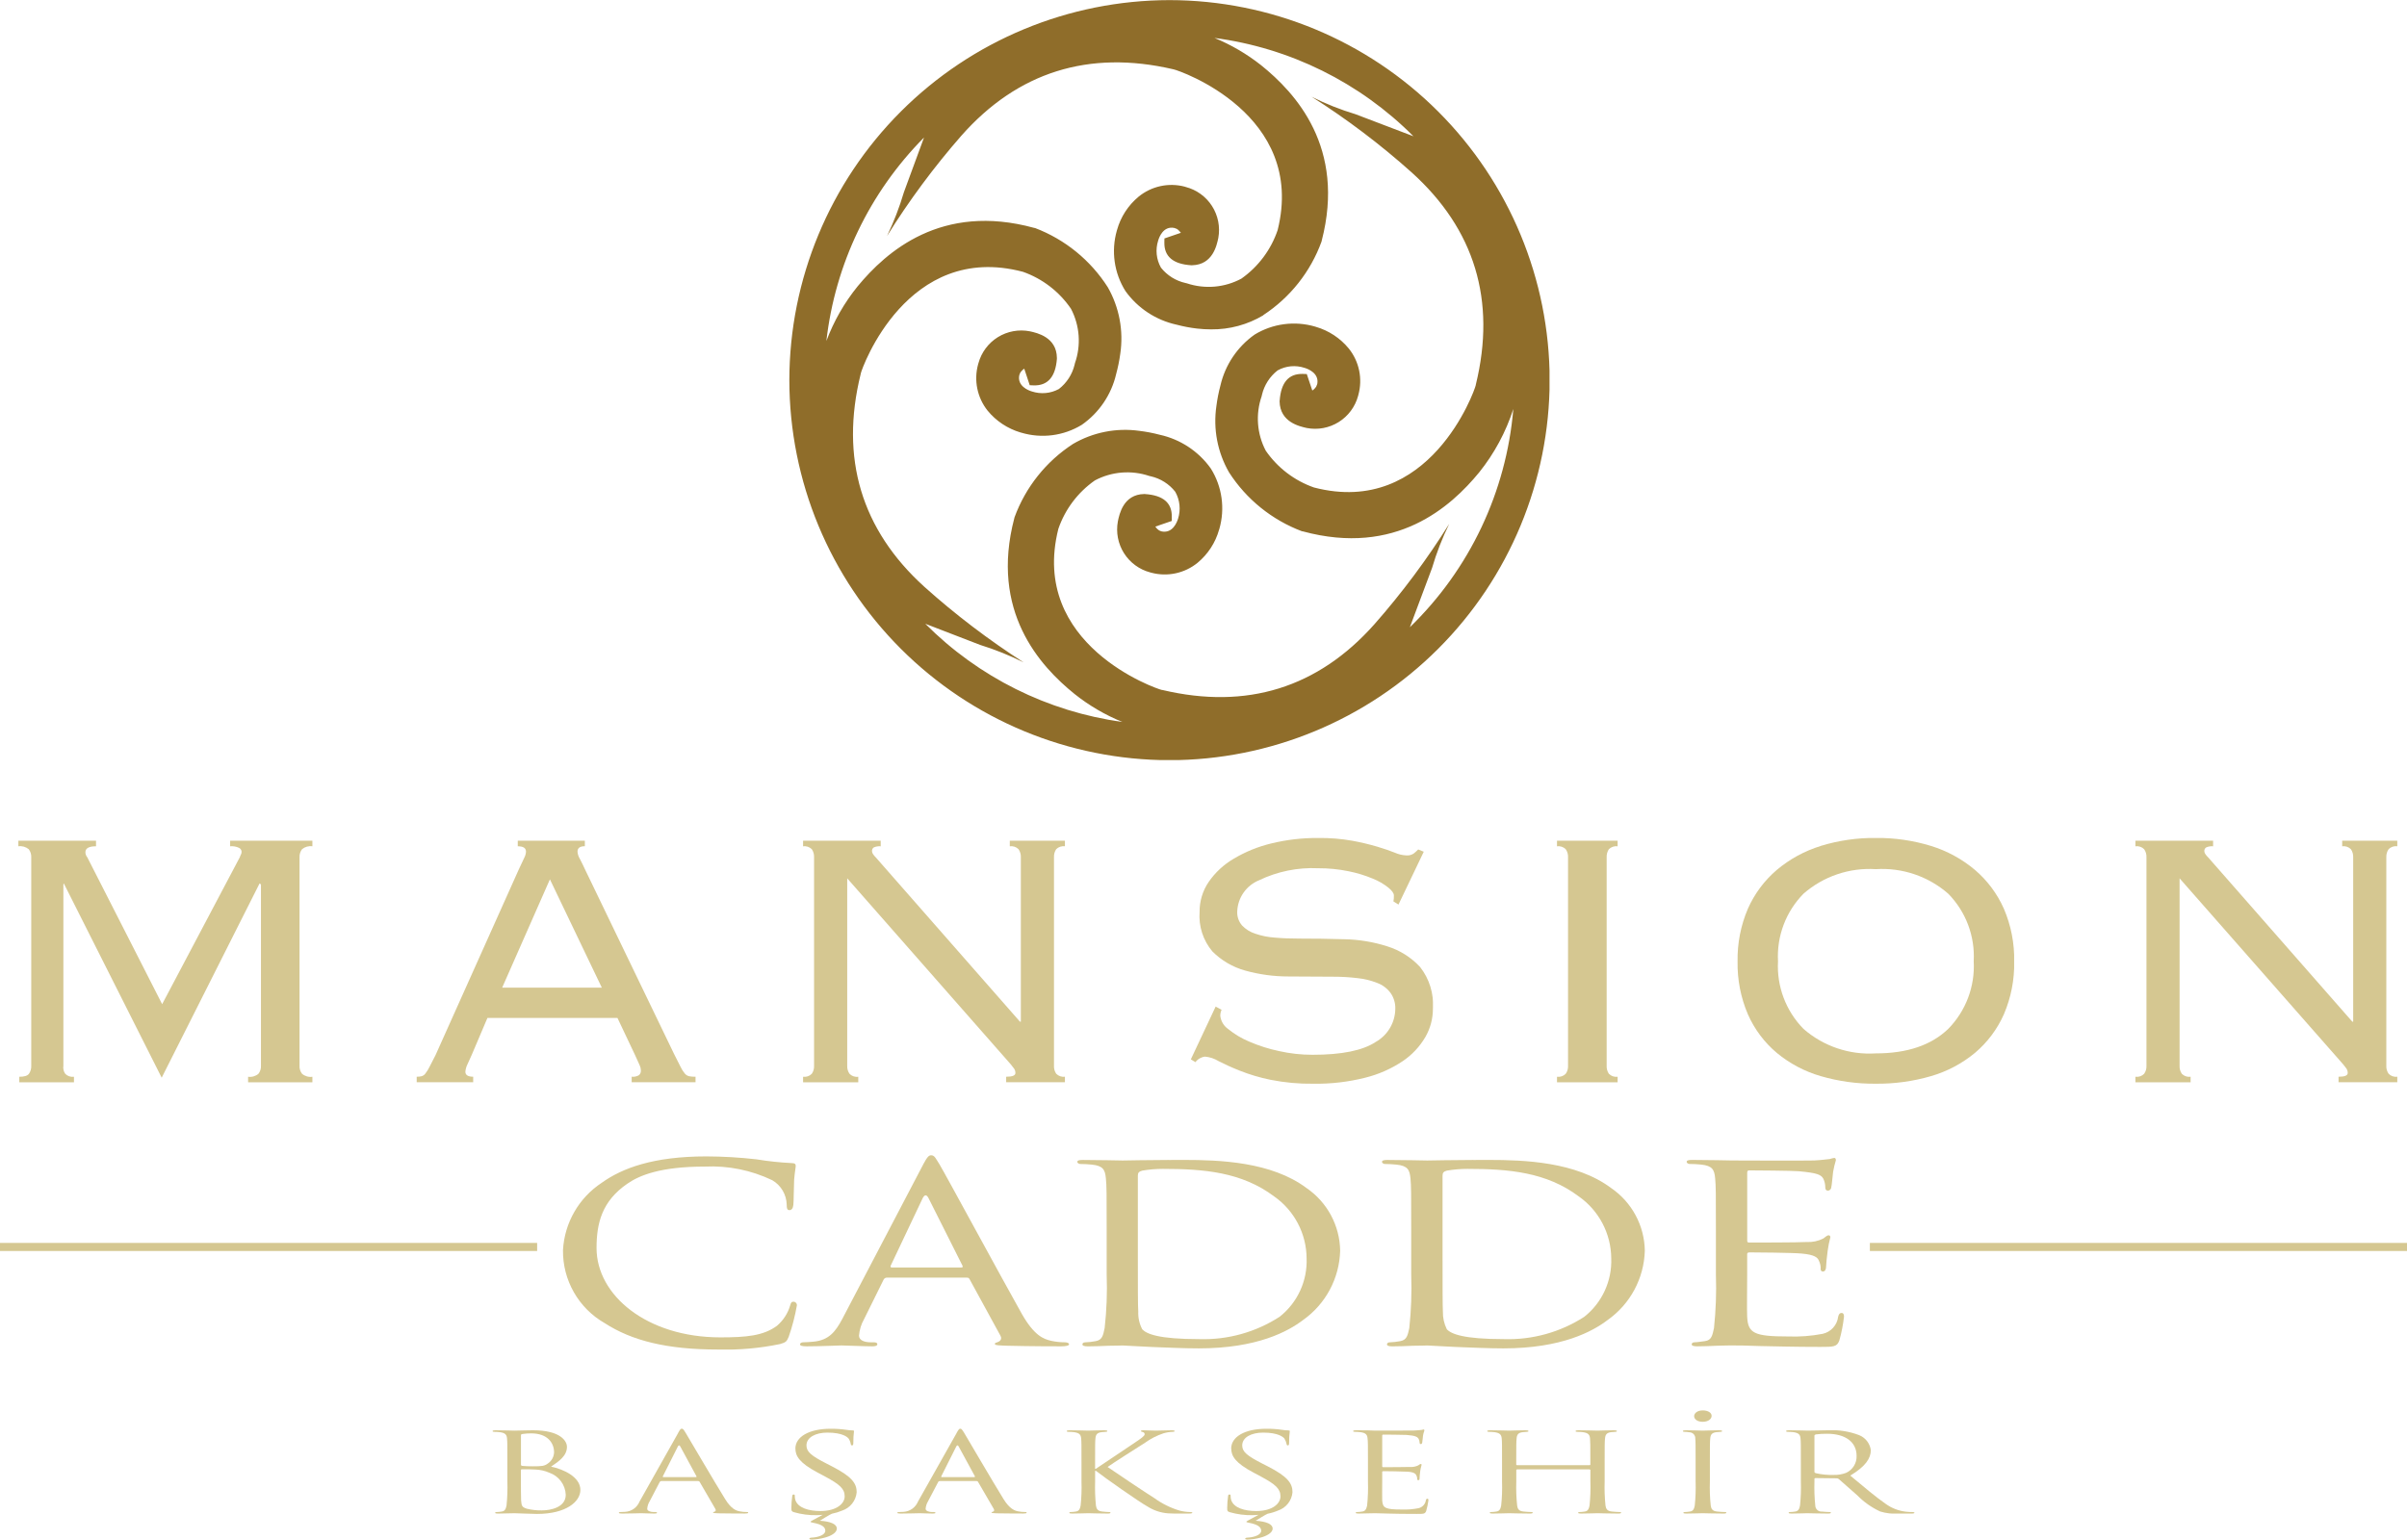<svg xmlns="http://www.w3.org/2000/svg" xmlns:xlink="http://www.w3.org/1999/xlink" width="226.77" height="145.095" viewBox="0 0 226.77 145.095">
  <defs>
    <clipPath id="clip-path">
      <path id="Path_131" data-name="Path 131" d="M785.027-203.705a8.131,8.131,0,0,0-3.645,6.338,7.806,7.806,0,0,0,3.937,6.89c2.538,1.639,5.814,2.484,10.671,2.484a25.366,25.366,0,0,0,5.849-.518c.553-.163.625-.245.809-.685a18.856,18.856,0,0,0,.775-2.982.336.336,0,0,0-.3-.324c-.218,0-.256.082-.329.324a3.99,3.99,0,0,1-1.251,1.945c-1.287.954-2.909,1.093-5.337,1.093-6.918,0-11.663-3.964-11.663-8.417,0-2.354.515-4.427,2.906-6.067,1.137-.789,3.128-1.61,7.287-1.61a13.251,13.251,0,0,1,6.364,1.285,2.745,2.745,0,0,1,1.36,2.317c0,.332.036.5.259.5.186,0,.331-.14.367-.5.037-.322.037-1.606.073-2.376.075-.845.149-1.117.149-1.308,0-.142-.074-.249-.4-.249a29.352,29.352,0,0,1-3.312-.355,42.792,42.792,0,0,0-4.712-.275c-4.968,0-7.908,1.094-9.858,2.49" fill="none"/>
    </clipPath>
    <linearGradient id="linear-gradient" x1="-33.899" y1="57.686" x2="-33.853" y2="57.686" gradientUnits="objectBoundingBox">
      <stop offset="0" stop-color="#8f6d2a"/>
      <stop offset="0.151" stop-color="#8f6d2a"/>
      <stop offset="0.491" stop-color="#c1ae74"/>
      <stop offset="0.613" stop-color="#d5c791"/>
      <stop offset="0.72" stop-color="#ddd7b9"/>
      <stop offset="0.839" stop-color="#d5c791"/>
      <stop offset="1" stop-color="#d5c791"/>
    </linearGradient>
    <clipPath id="clip-path-2">
      <path id="Path_132" data-name="Path 132" d="M812.254-195.892l3.016-6.367c.184-.353.371-.353.551,0l3.2,6.367c.034.113.034.165-.11.165h-6.546c-.112,0-.15-.052-.112-.165M815.3-205.4l-7.612,14.537c-.627,1.174-1.252,2-2.724,2.13-.253.026-.734.057-.954.057-.149,0-.3.081-.3.191,0,.133.221.19.624.19,1.325,0,2.949-.083,3.276-.083.371,0,2.137.083,2.909.083.293,0,.478-.057.478-.19,0-.11-.076-.191-.333-.191h-.293c-.551,0-1.1-.164-1.1-.628a3.732,3.732,0,0,1,.479-1.559l1.838-3.716a.341.341,0,0,1,.331-.189h7.472c.181,0,.216.022.288.131l2.913,5.333c.216.378-.111.571-.3.628-.15.052-.222.052-.222.163,0,.135.518.135,1.143.161,2.239.057,4.632.057,5.114.057.369,0,.734-.057.734-.19s-.217-.191-.407-.191a5.95,5.95,0,0,1-1.285-.141c-.7-.162-1.581-.464-2.76-2.538-1.985-3.525-7.172-13.119-7.762-14.1-.334-.513-.445-.845-.773-.845-.225,0-.369.137-.778.9" fill="none"/>
    </clipPath>
    <linearGradient id="linear-gradient-2" x1="-30.37" y1="58.305" x2="-30.331" y2="58.305" xlink:href="#linear-gradient"/>
    <clipPath id="clip-path-3">
      <path id="Path_133" data-name="Path 133" d="M835.951-189.908a3.3,3.3,0,0,1-.371-1.663c-.039-.44-.039-2.6-.039-5.06v-7.757c0-.276.115-.381.41-.465a11.417,11.417,0,0,1,1.949-.165c3.862,0,7.437.3,10.489,2.6a7.181,7.181,0,0,1,3.051,5.823,6.69,6.69,0,0,1-2.543,5.514,13.183,13.183,0,0,1-7.58,2.107c-3.827,0-4.96-.491-5.366-.931m2.5-15.954c-1.914,0-3.971.051-4.344.051-.18,0-2.28-.051-3.754-.051-.368,0-.518.051-.518.189,0,.085.15.19.267.19.287,0,.841.025,1.1.059,1.066.108,1.25.489,1.326,1.283.076.739.076,1.392.076,5v4.1a33.811,33.811,0,0,1-.192,5.024c-.144.684-.218,1.118-.841,1.229a6.077,6.077,0,0,1-.993.112c-.188,0-.26.108-.26.191,0,.133.183.19.517.19.518,0,1.288-.026,1.95-.057.662,0,1.252-.026,1.323-.026.145,0,1.252.057,2.647.137,1.4.054,3.129.136,4.527.136,5.521,0,8.432-1.612,9.829-2.676a8.272,8.272,0,0,0,3.49-6.53,7.28,7.28,0,0,0-3.162-5.9c-3.313-2.486-8.2-2.654-11.547-2.654-.521,0-1.005.005-1.44.005" fill="none"/>
    </clipPath>
    <linearGradient id="linear-gradient-3" x1="-32.094" y1="59.092" x2="-32.054" y2="59.092" xlink:href="#linear-gradient"/>
    <clipPath id="clip-path-4">
      <path id="Path_134" data-name="Path 134" d="M864.649-189.908a3.551,3.551,0,0,1-.369-1.663c-.032-.44-.032-2.6-.032-5.06v-7.757c0-.276.11-.381.4-.465a11.559,11.559,0,0,1,1.95-.165c3.861,0,7.435.3,10.491,2.6a7.187,7.187,0,0,1,3.051,5.823,6.715,6.715,0,0,1-2.536,5.514,13.2,13.2,0,0,1-7.578,2.107c-3.827,0-4.969-.491-5.378-.931m2.5-15.954c-1.912,0-3.97.051-4.343.051-.18,0-2.278-.051-3.754-.051-.361,0-.509.051-.509.189,0,.085.148.19.256.19.294,0,.843.025,1.1.059,1.065.108,1.25.489,1.327,1.283.071.739.071,1.392.071,5v4.1a35.847,35.847,0,0,1-.181,5.024c-.152.684-.228,1.118-.852,1.229a6.041,6.041,0,0,1-.99.112c-.185,0-.261.108-.261.191,0,.133.184.19.515.19.518,0,1.289-.026,1.95-.057.662,0,1.252-.026,1.324-.026.147,0,1.251.057,2.649.137,1.4.054,3.128.136,4.527.136,5.52,0,8.43-1.612,9.827-2.676a8.28,8.28,0,0,0,3.5-6.53,7.289,7.289,0,0,0-3.167-5.9c-3.314-2.486-8.2-2.654-11.55-2.654-.52,0-1.005.005-1.44.005" fill="none"/>
    </clipPath>
    <linearGradient id="linear-gradient-4" x1="-33.256" y1="59.092" x2="-33.216" y2="59.092" xlink:href="#linear-gradient"/>
    <clipPath id="clip-path-5">
      <path id="Path_135" data-name="Path 135" d="M900.71-205.944c-.256.024-.843.106-1.469.133-.739.03-7.506,0-7.729,0-.186,0-2.281-.051-3.751-.051-.371,0-.516.051-.516.189,0,.085.145.19.253.19.3,0,.846.025,1.107.059,1.067.108,1.252.489,1.324,1.283.072.739.072,1.392.072,5v4.1a36.04,36.04,0,0,1-.18,5.024c-.149.684-.225,1.15-.85,1.229-.293.03-.7.112-.991.112-.184,0-.26.108-.26.191,0,.133.187.19.516.19.513,0,1.25-.026,1.876-.057.7-.026,1.325-.026,1.4-.026.477,0,1.328,0,2.685.057,1.327.026,3.2.08,5.631.08,1.25,0,1.58,0,1.8-.6a14.085,14.085,0,0,0,.442-2.246c0-.16-.037-.353-.218-.353s-.26.084-.332.353a1.883,1.883,0,0,1-1.471,1.616,14.38,14.38,0,0,1-3.237.246c-3.2,0-3.791-.3-3.865-1.862-.034-.464,0-3.168,0-3.955v-1.946c0-.081.039-.16.22-.16.552,0,4.008.026,4.9.109,1.251.108,1.539.38,1.652.71a1.539,1.539,0,0,1,.151.763.2.2,0,0,0,.217.218c.22,0,.293-.241.293-.434,0-.165.077-1.043.15-1.507a10.108,10.108,0,0,1,.254-1.282c0-.138-.071-.189-.18-.189s-.261.131-.48.3a3.092,3.092,0,0,1-1.58.333c-.74.051-5,.051-5.41.051-.184,0-.184-.081-.184-.242v-6.317c0-.162.039-.242.184-.242.369,0,4.12.025,4.67.08,1.767.162,2.1.326,2.32.708a1.958,1.958,0,0,1,.183.817c0,.195.073.307.263.307a.346.346,0,0,0,.288-.247c.073-.273.149-1.313.186-1.532a9.629,9.629,0,0,1,.26-1.093c0-.106-.038-.214-.149-.214a2.567,2.567,0,0,0-.442.108" fill="none"/>
    </clipPath>
    <linearGradient id="linear-gradient-5" x1="-57.559" y1="58.936" x2="-57.491" y2="58.936" xlink:href="#linear-gradient"/>
    <clipPath id="clip-path-6">
      <path id="Path_136" data-name="Path 136" d="M777.977-172.991c-.495-.155-.495-.3-.543-.807-.016-.156-.016-1.444-.016-2.247v-.589c0-.051.033-.076.1-.076.243,0,1.04,0,1.248.025a3.574,3.574,0,0,1,1.327.3,2.3,2.3,0,0,1,1.549,2.078c0,1.174-1.387,1.474-2.254,1.474a5.506,5.506,0,0,1-1.407-.157m-.446-4.038c-.08-.022-.113-.042-.113-.116v-2.78c0-.065.048-.1.191-.115a5.41,5.41,0,0,1,.771-.053c1.567,0,2.158.924,2.158,1.785a1.325,1.325,0,0,1-.576,1.048c-.336.25-.56.271-1.455.271a9.573,9.573,0,0,1-.976-.04m-.72-3.322c-.081,0-1.086-.034-1.811-.034-.174,0-.254.023-.254.083,0,.042.063.063.129.063a4.512,4.512,0,0,1,.544.031c.527.072.656.241.687.594.032.328.032.623.032,2.239v1.831a16.463,16.463,0,0,1-.08,2.256c-.064.3-.143.527-.465.565a2.943,2.943,0,0,1-.479.045c-.093,0-.127.031-.127.062,0,.062.08.082.254.082.242,0,.612-.02.928-.02.339-.013.609-.013.642-.013.062,0,.511.013.975.033s.976.033,1.151.033c2.736,0,4.08-1.157,4.08-2.265,0-1.212-1.583-1.952-2.766-2.191.749-.506,1.5-1.016,1.5-1.869,0-.519-.578-1.559-3.2-1.559-.738,0-1.362.034-1.743.034" fill="none"/>
    </clipPath>
    <linearGradient id="linear-gradient-6" x1="-83.971" y1="130.232" x2="-83.85" y2="130.232" xlink:href="#linear-gradient"/>
    <clipPath id="clip-path-7">
      <path id="Path_137" data-name="Path 137" d="M790.789-176.045l1.409-2.8c.08-.157.161-.157.241,0l1.519,2.8c.016.041.016.073-.065.073h-3.055c-.049,0-.08-.018-.049-.073m1.439-4.078-3.63,6.448a1.571,1.571,0,0,1-1.343.978c-.126.007-.35.019-.464.019-.08,0-.146.022-.146.062,0,.062.1.082.3.082.755,0,1.635-.033,1.809-.033s.865.033,1.248.033c.144,0,.239-.02.239-.082,0-.04-.047-.062-.161-.062h-.158c-.272,0-.605-.094-.605-.3a1.563,1.563,0,0,1,.221-.7l.96-1.837a.172.172,0,0,1,.161-.083H794.1a.164.164,0,0,1,.147.06l1.485,2.557c.1.165,0,.255-.1.281-.062.007-.112.031-.112.073s.174.057.479.07c1.1.02,2.27.02,2.51.02.181,0,.322-.02.322-.082s-.061-.062-.162-.062a3.272,3.272,0,0,1-.637-.061c-.338-.064-.8-.229-1.373-1.155-.979-1.577-3.49-5.868-3.731-6.262-.193-.32-.252-.376-.353-.376s-.161.066-.352.409" fill="none"/>
    </clipPath>
    <linearGradient id="linear-gradient-7" x1="-58.345" y1="128.361" x2="-58.263" y2="128.361" xlink:href="#linear-gradient"/>
    <clipPath id="clip-path-8">
      <path id="Path_138" data-name="Path 138" d="M817.02-176.045l1.407-2.8q.118-.235.239,0l1.523,2.8c.016.041.016.073-.065.073h-3.055c-.049,0-.079-.018-.049-.073m1.446-4.078-3.634,6.448a1.579,1.579,0,0,1-1.344.978c-.131.007-.351.019-.464.019-.079,0-.145.022-.145.062,0,.062.1.082.306.082.751,0,1.631-.033,1.8-.033s.862.033,1.249.033c.147,0,.237-.02.237-.082,0-.04-.041-.062-.158-.062h-.158c-.271,0-.609-.094-.609-.3a1.579,1.579,0,0,1,.222-.7l.964-1.837a.172.172,0,0,1,.162-.083h3.44a.147.147,0,0,1,.141.06l1.487,2.557c.1.165,0,.255-.1.281-.059.007-.109.031-.109.073s.18.057.481.07c1.106.02,2.273.02,2.512.02.172,0,.318-.02.318-.082s-.064-.062-.158-.062a3.311,3.311,0,0,1-.639-.061c-.335-.064-.8-.229-1.379-1.155-.976-1.577-3.485-5.868-3.722-6.262-.2-.32-.261-.376-.353-.376s-.16.066-.35.409" fill="none"/>
    </clipPath>
    <linearGradient id="linear-gradient-8" x1="-60.512" y1="128.361" x2="-60.43" y2="128.361" xlink:href="#linear-gradient"/>
    <clipPath id="clip-path-9">
      <path id="Path_139" data-name="Path 139" d="M803.279-178.662c0,.707.385,1.355,2.083,2.257l.72.384c1.375.738,1.839,1.152,1.839,1.869,0,.665-.75,1.38-2.287,1.38-1.072,0-2.128-.289-2.367-1.057a1.249,1.249,0,0,1-.047-.387c0-.082-.021-.114-.113-.114s-.111.051-.129.166a9,9,0,0,0-.081,1.1c0,.283.02.322.243.4a7.22,7.22,0,0,0,2.142.282,2.218,2.218,0,0,0,.291-.013c.09,0,.189-.013.28-.022l-.94.508c-.144.074-.205.116-.205.149s.061.058.241.091c.941.178,1.146.458,1.146.76,0,.372-.624.592-1.182.635-.174.006-.317.018-.317.113,0,.049.092.082.205.082a5.061,5.061,0,0,0,1.248-.189c.545-.143,1.133-.444,1.133-.851,0-.425-.6-.674-1.6-.738.146-.092.943-.592,1.135-.663a4.919,4.919,0,0,0,.976-.3,2.01,2.01,0,0,0,1.358-1.724c0-.833-.444-1.474-2.334-2.442l-.444-.228c-1.537-.779-1.952-1.151-1.952-1.745,0-.759.862-1.205,1.964-1.205,1.475,0,1.9.439,2,.553a1.333,1.333,0,0,1,.209.516c.012.084.032.136.128.136.079,0,.113-.071.113-.241a8.66,8.66,0,0,1,.063-1.1c0-.049-.03-.074-.161-.074a3.71,3.71,0,0,1-.558-.052,9.689,9.689,0,0,0-1.488-.1c-2.032,0-3.315.761-3.315,1.87" fill="none"/>
    </clipPath>
    <linearGradient id="linear-gradient-9" x1="-118.318" y1="98.227" x2="-118.155" y2="98.227" xlink:href="#linear-gradient"/>
    <clipPath id="clip-path-10">
      <path id="Path_140" data-name="Path 140" d="M844.34-178.662c0,.707.384,1.355,2.084,2.257l.718.384c1.373.738,1.836,1.152,1.836,1.869,0,.665-.745,1.38-2.282,1.38-1.077,0-2.132-.289-2.368-1.057a1.226,1.226,0,0,1-.048-.387c0-.082-.019-.114-.109-.114s-.121.051-.131.166a8.433,8.433,0,0,0-.081,1.1c0,.283.013.322.242.4a7.225,7.225,0,0,0,2.142.282,2.063,2.063,0,0,0,.284-.013c.1,0,.2-.013.289-.022l-.944.508c-.141.074-.206.116-.206.149s.065.058.237.091c.943.178,1.156.458,1.156.76,0,.372-.625.592-1.187.635-.171.006-.316.018-.316.113,0,.049.094.082.2.082a5.081,5.081,0,0,0,1.247-.189c.543-.143,1.137-.444,1.137-.851,0-.425-.605-.674-1.6-.738.14-.092.946-.592,1.136-.663a4.879,4.879,0,0,0,.976-.3,2.006,2.006,0,0,0,1.358-1.724c0-.833-.443-1.474-2.334-2.442l-.45-.228c-1.529-.779-1.952-1.151-1.952-1.745,0-.759.864-1.205,1.97-1.205,1.468,0,1.9.439,2,.553a1.556,1.556,0,0,1,.211.516c.009.084.028.136.118.136s.117-.071.117-.241a8.282,8.282,0,0,1,.066-1.1c0-.049-.034-.074-.16-.074a3.7,3.7,0,0,1-.563-.052,9.78,9.78,0,0,0-1.49-.1c-2.031,0-3.31.761-3.31,1.87" fill="none"/>
    </clipPath>
    <linearGradient id="linear-gradient-10" x1="-125.028" y1="98.227" x2="-124.865" y2="98.227" xlink:href="#linear-gradient"/>
    <clipPath id="clip-path-11">
      <path id="Path_141" data-name="Path 141" d="M837.223-180.351c-.384,0-.876-.034-1.2-.034-.112,0-.192.023-.192.074s.061.061.14.082c.131.034.212.093.212.219,0,.176-.418.446-.865.75-.573.4-3.47,2.313-3.741,2.511h-.064v-.626c0-1.616,0-1.911.032-2.239.032-.366.158-.542.591-.594a3.508,3.508,0,0,1,.4-.031c.069,0,.13-.021.13-.063,0-.06-.081-.083-.259-.083-.477,0-1.405.034-1.553.034-.091,0-1.035-.034-1.758-.034-.172,0-.253.023-.253.083,0,.042.06.063.127.063a4.54,4.54,0,0,1,.545.031c.525.072.655.241.686.594.03.328.03.623.03,2.239v1.831a16.266,16.266,0,0,1-.081,2.256c-.058.3-.14.527-.462.565a2.937,2.937,0,0,1-.481.045c-.093,0-.121.031-.121.062,0,.062.08.082.25.082.483,0,1.407-.033,1.539-.033s1.055.033,1.839.033c.171,0,.251-.033.251-.082,0-.031-.028-.062-.123-.062-.147,0-.4-.019-.624-.045-.477-.038-.579-.268-.625-.565a16.886,16.886,0,0,1-.078-2.256v-1.018h.078c.77.614,4.16,2.991,4.877,3.374a4.168,4.168,0,0,0,1.937.634c.353.02.653.02,1.1.02h.817c.271,0,.351-.033.351-.082s-.1-.062-.21-.062a4.247,4.247,0,0,1-.988-.135,7.918,7.918,0,0,1-2.386-1.182c-.658-.4-3.985-2.634-4.4-2.93.338-.26,3.119-2.025,3.519-2.278a6.417,6.417,0,0,1,1.731-.89,3.426,3.426,0,0,1,.9-.146c.129,0,.161-.021.161-.072s-.065-.074-.241-.074c-.4,0-1.458.034-1.538.034" fill="none"/>
    </clipPath>
    <linearGradient id="linear-gradient-11" x1="-63.873" y1="130.727" x2="-63.789" y2="130.727" xlink:href="#linear-gradient"/>
    <clipPath id="clip-path-12">
      <path id="Path_142" data-name="Path 142" d="M862.243-180.415c-.131.021-.385.039-.693.053-.364.011-3.548.011-3.663.011l-.653-.025c-.352-.009-.785-.009-1.155-.009-.172,0-.253.023-.253.083,0,.042.065.063.132.063a4.6,4.6,0,0,1,.543.031c.521.072.652.241.682.594.037.328.037.623.037,2.239v1.831a16.476,16.476,0,0,1-.08,2.256c-.067.3-.148.527-.467.565a2.943,2.943,0,0,1-.473.045c-.1,0-.133.031-.133.062,0,.062.082.082.251.082.241,0,.615-.02.931-.02.337-.013.608-.013.638-.013.242,0,.623.013,1.246.033s1.51.033,2.706.033c.624,0,.756,0,.865-.271a6.839,6.839,0,0,0,.213-1.007c0-.072,0-.156-.1-.156-.081,0-.112.041-.141.156a.9.9,0,0,1-.724.744,6.643,6.643,0,0,1-1.532.119c-1.566,0-1.807-.136-1.857-.853-.015-.217,0-1.423,0-1.775v-.915c0-.041.03-.07.109-.07.271,0,1.859.02,2.294.049.624.04.766.22.824.364a.671.671,0,0,1,.069.342c0,.052.033.094.114.094.11,0,.11-.112.11-.2,0-.07.03-.454.062-.664.048-.34.128-.52.128-.581s-.029-.083-.08-.083-.128.053-.241.135a1.48,1.48,0,0,1-.748.146c-.368.019-2.34.019-2.547.019-.079,0-.094-.032-.094-.1v-2.868c0-.071.03-.1.094-.1.177,0,1.922.013,2.19.031.863.065,1.024.187,1.139.351a.794.794,0,0,1,.1.376c0,.084.03.135.132.135.058,0,.089-.061.109-.116.03-.123.06-.579.08-.681.047-.293.127-.418.127-.492,0-.052-.016-.09-.067-.09a1.345,1.345,0,0,0-.22.051" fill="none"/>
    </clipPath>
    <linearGradient id="linear-gradient-12" x1="-109.49" y1="128.912" x2="-109.349" y2="128.912" xlink:href="#linear-gradient"/>
    <clipPath id="clip-path-13">
      <path id="Path_143" data-name="Path 143" d="M878.847-180.351c-.08,0-1.088-.034-1.811-.034-.177,0-.256.023-.256.083,0,.042.064.063.127.063a4.447,4.447,0,0,1,.545.031c.529.072.657.241.691.594.029.328.029.623.029,2.239v.222c0,.049-.051.058-.1.058h-6.781c-.051,0-.1-.009-.1-.058v-.222c0-1.616,0-1.911.034-2.239.029-.366.155-.542.592-.594a3.433,3.433,0,0,1,.394-.031c.069,0,.131-.021.131-.063,0-.06-.081-.083-.257-.083-.477,0-1.486.034-1.564.034s-1.093-.034-1.81-.034c-.175,0-.254.023-.254.083,0,.042.063.063.123.063a4.361,4.361,0,0,1,.542.031c.535.072.664.241.7.594.03.328.03.623.03,2.239v1.831a16.062,16.062,0,0,1-.082,2.256c-.06.3-.14.527-.462.565a3.037,3.037,0,0,1-.484.045c-.1,0-.125.031-.125.062,0,.062.079.082.257.082.476,0,1.489-.033,1.569-.033s1.087.033,1.961.033c.181,0,.263-.033.263-.082,0-.031-.036-.062-.132-.062-.141,0-.493-.019-.718-.045-.479-.038-.58-.268-.623-.565a16.254,16.254,0,0,1-.081-2.256v-1.09c0-.051.044-.065.1-.065h6.781c.046,0,.1.022.1.065v1.09a16.463,16.463,0,0,1-.08,2.256c-.063.3-.143.527-.461.565a3.07,3.07,0,0,1-.485.045c-.089,0-.129.031-.129.062,0,.062.08.082.26.082.482,0,1.49-.033,1.57-.033s1.085.033,1.964.033c.178,0,.258-.033.258-.082,0-.031-.029-.062-.132-.062-.139,0-.491-.019-.718-.045-.477-.038-.577-.268-.624-.565a16.476,16.476,0,0,1-.08-2.256v-1.831c0-1.616,0-1.911.036-2.239.028-.366.16-.542.589-.594a3.577,3.577,0,0,1,.4-.031c.068,0,.129-.021.129-.063,0-.06-.08-.083-.251-.083-.483,0-1.487.034-1.568.034" fill="none"/>
    </clipPath>
    <linearGradient id="linear-gradient-13" x1="-62.748" y1="130.761" x2="-62.669" y2="130.761" xlink:href="#linear-gradient"/>
    <clipPath id="clip-path-14">
      <path id="Path_144" data-name="Path 144" d="M888.762-180.351c-.08,0-1.085-.034-1.619-.034-.171,0-.253.023-.253.083,0,.042.061.063.126.063a2.946,2.946,0,0,1,.5.044.561.561,0,0,1,.543.581c.03.328.03.623.03,2.239v1.831a16.463,16.463,0,0,1-.08,2.256c-.061.3-.142.527-.463.565a2.967,2.967,0,0,1-.481.045c-.092,0-.126.031-.126.062,0,.062.078.082.255.082.484,0,1.489-.033,1.569-.033s1.085.033,1.968.033c.173,0,.254-.033.254-.082,0-.031-.03-.062-.13-.062-.141,0-.494-.019-.717-.045-.48-.038-.578-.268-.624-.565a16.266,16.266,0,0,1-.081-2.256v-1.831c0-1.616,0-1.911.034-2.239.03-.366.162-.542.591-.594a3.523,3.523,0,0,1,.4-.031c.067,0,.128-.021.128-.063,0-.06-.08-.083-.252-.083-.484,0-1.489.034-1.569.034m-.815-1.364c0,.24.239.532.815.532.493,0,.832-.25.832-.561s-.369-.512-.832-.512c-.576,0-.815.312-.815.541" fill="none"/>
    </clipPath>
    <linearGradient id="linear-gradient-14" x1="-198.018" y1="105.781" x2="-197.774" y2="105.781" xlink:href="#linear-gradient"/>
    <clipPath id="clip-path-15">
      <path id="Path_145" data-name="Path 145" d="M899.4-176.344c-.08-.029-.116-.072-.116-.127v-3.4c0-.058.048-.1.129-.123a7.318,7.318,0,0,1,1.075-.061c1.709,0,2.767.778,2.767,2.078a1.689,1.689,0,0,1-.977,1.6,3.016,3.016,0,0,1-1.2.2,6.531,6.531,0,0,1-1.678-.167m-.723-4.007c-.081,0-1.086-.034-1.811-.034-.171,0-.252.023-.252.083,0,.042.063.063.131.063a4.572,4.572,0,0,1,.544.031c.523.072.654.241.684.594.032.328.032.623.032,2.239v1.831a16.463,16.463,0,0,1-.08,2.256c-.061.3-.142.527-.464.565a2.934,2.934,0,0,1-.48.045c-.094,0-.126.031-.126.062,0,.062.08.082.254.082.482,0,1.487-.033,1.508-.033.079,0,1.085.033,1.964.033.177,0,.255-.033.255-.082,0-.031-.029-.062-.126-.062-.141,0-.5-.019-.723-.045a.578.578,0,0,1-.624-.565,16.678,16.678,0,0,1-.079-2.256v-.248c0-.056.036-.086.116-.086l1.964.022a.326.326,0,0,1,.209.064c.322.267,1.071.961,1.743,1.536a7.385,7.385,0,0,0,2.16,1.525,4.755,4.755,0,0,0,1.708.2h1.139c.291,0,.384-.02.384-.082,0-.031-.063-.062-.144-.062a5.9,5.9,0,0,1-.624-.031,4.048,4.048,0,0,1-1.95-.748c-.928-.644-2.018-1.568-3.328-2.659,1.438-.862,1.935-1.63,1.935-2.4a1.776,1.776,0,0,0-1.1-1.412,7.1,7.1,0,0,0-2.923-.46c-.5,0-1.715.034-1.892.034" fill="none"/>
    </clipPath>
    <linearGradient id="linear-gradient-15" x1="-67.724" y1="130.762" x2="-67.641" y2="130.762" xlink:href="#linear-gradient"/>
    <clipPath id="clip-path-16">
      <rect id="Rectangle_19" data-name="Rectangle 19" width="50.604" height="0.765" transform="translate(904.507 -198.044)" fill="none"/>
    </clipPath>
    <linearGradient id="linear-gradient-16" x1="-8.484" y1="1394.014" x2="-8.464" y2="1394.014" xlink:href="#linear-gradient"/>
    <clipPath id="clip-path-17">
      <rect id="Rectangle_21" data-name="Rectangle 21" width="50.606" height="0.765" transform="translate(728.341 -198.044)" fill="none"/>
    </clipPath>
    <linearGradient id="linear-gradient-17" x1="-5.002" y1="1394.013" x2="-4.983" y2="1394.013" xlink:href="#linear-gradient"/>
    <clipPath id="clip-path-18">
      <path id="Path_146" data-name="Path 146" d="M824.816-252.739l-.03-.018.03.018M811.889-292.9s.009-.015.022-.039a.382.382,0,0,0-.022.039m35.471,7.419a13.99,13.99,0,0,0,5.483-6.921l.019-.084c2.28-8.785-2.453-13.932-5.725-16.557a18.353,18.353,0,0,0-4.374-2.557,32.454,32.454,0,0,1,18.743,9.267l-5.454-2.078a25.9,25.9,0,0,1-4.142-1.648,71.733,71.733,0,0,1,9.408,7.114c5.957,5.361,8,12.084,6.068,20.007l-.014.079c-.1.477-4.333,12.462-15.239,9.624a9.222,9.222,0,0,1-4.541-3.465,6.476,6.476,0,0,1-.386-5.138l.03-.139a4.126,4.126,0,0,1,1.468-2.289,3.163,3.163,0,0,1,2.547-.24c.346.1,1.382.511,1.193,1.513a.421.421,0,0,0-.038.1.631.631,0,0,1-.167.291,1.224,1.224,0,0,1-.227.208.138.138,0,0,0-.037.015l-.518-1.545-.386-.014c-1.319-.028-2.044.807-2.167,2.507l-.008.037v.054c.039,1.95,1.868,2.345,2.558,2.5a4.193,4.193,0,0,0,4.836-3.022l.026-.1a4.9,4.9,0,0,0-.9-4.365,6.273,6.273,0,0,0-3.105-2.048l-.062-.02a7.111,7.111,0,0,0-5.707.751,8.115,8.115,0,0,0-3.222,4.8,14.756,14.756,0,0,0-.378,1.926,9.706,9.706,0,0,0,1.189,6.257A14.062,14.062,0,0,0,851-265.11l.082.011c8.761,2.374,13.955-2.312,16.614-5.557a18.7,18.7,0,0,0,3.219-5.979,32.44,32.44,0,0,1-9.747,20.571l2.092-5.588a26.327,26.327,0,0,1,1.617-4.156,72.364,72.364,0,0,1-7.047,9.46c-5.322,5.994-12.031,8.075-19.964,6.2l-.078-.009c-.486-.1-12.492-4.247-9.736-15.182a9.234,9.234,0,0,1,3.436-4.559,6.493,6.493,0,0,1,5.134-.421l.141.031a4.083,4.083,0,0,1,2.3,1.453,3.207,3.207,0,0,1,.266,2.547c-.112.349-.51,1.376-1.512,1.2-.04-.014-.075-.019-.109-.031a.685.685,0,0,1-.292-.169.921.921,0,0,1-.2-.225.287.287,0,0,1-.026-.036l1.548-.531v-.387c.031-1.313-.815-2.034-2.51-2.146l-.039-.005h-.054c-1.951.041-2.332,1.878-2.476,2.575a4.185,4.185,0,0,0,3.048,4.812l.113.031a4.9,4.9,0,0,0,4.347-.937,6.233,6.233,0,0,0,2.028-3.122l.022-.061a7.058,7.058,0,0,0-.8-5.7,8.016,8.016,0,0,0-4.813-3.183,14.261,14.261,0,0,0-1.926-.369,9.724,9.724,0,0,0-6.248,1.235,13.969,13.969,0,0,0-5.505,6.906l-.022.085c-2.31,8.78,2.41,13.939,5.679,16.576a18.265,18.265,0,0,0,4.5,2.632,32.439,32.439,0,0,1-18.568-9.254l5.167,1.993a27.4,27.4,0,0,1,4.1,1.647,73.866,73.866,0,0,1-9.358-7.127c-5.934-5.382-7.949-12.118-6-20.028l.015-.08c.1-.48,4.37-12.45,15.276-9.574a9.159,9.159,0,0,1,4.527,3.484,6.453,6.453,0,0,1,.371,5.135l-.032.14a4.119,4.119,0,0,1-1.477,2.286,3.217,3.217,0,0,1-2.547.231c-.348-.1-1.381-.518-1.188-1.516a.5.5,0,0,0,.037-.111.652.652,0,0,1,.172-.287,1.231,1.231,0,0,1,.226-.211c.01,0,.019-.006.039-.01l.513,1.548.382.016c1.317.035,2.048-.81,2.177-2.5l0-.04v-.052c-.021-1.946-1.853-2.354-2.547-2.505a4.186,4.186,0,0,0-4.843,3l-.032.108a4.918,4.918,0,0,0,.893,4.368,6.329,6.329,0,0,0,3.1,2.057l.069.018a7.06,7.06,0,0,0,5.706-.738,8.053,8.053,0,0,0,3.236-4.781,14.932,14.932,0,0,0,.39-1.922,9.757,9.757,0,0,0-1.176-6.262,14.065,14.065,0,0,0-6.846-5.578l-.09-.016c-8.752-2.4-13.957,2.267-16.628,5.5a18.4,18.4,0,0,0-2.95,5.158,32.436,32.436,0,0,1,9.2-19.177L813.5-297.06a27.678,27.678,0,0,1-1.587,4.12,72.857,72.857,0,0,1,6.994-9.441c5.3-6.006,12.011-8.115,19.951-6.271l.079.02c.477.09,12.5,4.2,9.774,15.144a9.214,9.214,0,0,1-3.416,4.571,6.5,6.5,0,0,1-5.137.442l-.135-.032a4.084,4.084,0,0,1-2.306-1.446,3.2,3.2,0,0,1-.264-2.544c.1-.349.495-1.387,1.5-1.2.04.009.075.025.106.034a.657.657,0,0,1,.3.165,1.8,1.8,0,0,1,.212.226l.015.039-1.542.528-.005.387c-.023,1.316.829,2.032,2.519,2.14l.04,0h.055c1.95-.046,2.325-1.884,2.469-2.577a4.187,4.187,0,0,0-3.07-4.8l-.1-.032a4.9,4.9,0,0,0-4.355.958,6.253,6.253,0,0,0-2.017,3.124l-.018.06a7.064,7.064,0,0,0,.811,5.7,8.032,8.032,0,0,0,4.828,3.17,13.408,13.408,0,0,0,1.931.365,11.648,11.648,0,0,0,1.307.075,9.393,9.393,0,0,0,4.934-1.336m-44.666,6.119a35.856,35.856,0,0,0,35.813,35.818,35.854,35.854,0,0,0,35.819-35.818,35.855,35.855,0,0,0-35.819-35.813,35.857,35.857,0,0,0-35.813,35.813" fill="none"/>
    </clipPath>
    <linearGradient id="linear-gradient-18" x1="-11.213" y1="16.282" x2="-11.199" y2="16.282" gradientUnits="objectBoundingBox">
      <stop offset="0" stop-color="#8f6d2a"/>
      <stop offset="0.151" stop-color="#8f6d2a"/>
      <stop offset="0.491" stop-color="#c1ae74"/>
      <stop offset="0.613" stop-color="#d5c791"/>
      <stop offset="0.72" stop-color="#ddd7b9"/>
      <stop offset="0.839" stop-color="#d5c791"/>
      <stop offset="0.882" stop-color="#bfab71"/>
      <stop offset="0.961" stop-color="#9c7e3e"/>
      <stop offset="1" stop-color="#8f6d2a"/>
    </linearGradient>
    <clipPath id="clip-path-19">
      <path id="Path_147" data-name="Path 147" d="M750.023-235.944v.523a1.61,1.61,0,0,1,.844.151.422.422,0,0,1,.236.362.575.575,0,0,1-.063.265,1.261,1.261,0,0,0-.106.255l-7.317,13.848-7.055-13.848a.729.729,0,0,1-.174-.477c0-.369.333-.556,1-.556v-.523h-7.317v.523a1.277,1.277,0,0,1,.974.272,1.158,1.158,0,0,1,.24.761v19.654a1.209,1.209,0,0,1-.218.756c-.147.193-.446.279-.908.279v.52h5.151v-.52a.967.967,0,0,1-.822-.279,1.045,1.045,0,0,1-.176-.756v-17.094l.041-.091,9.221,18.308,9.221-18.308.131.091v17.094a1.128,1.128,0,0,1-.237.756,1.248,1.248,0,0,1-.974.279v.52h6.059v-.52a1.236,1.236,0,0,1-.974-.279,1.124,1.124,0,0,1-.239-.756v-19.654a1.158,1.158,0,0,1,.239-.761,1.266,1.266,0,0,1,.974-.272v-.523Z" fill="none"/>
    </clipPath>
    <linearGradient id="linear-gradient-19" x1="-25.301" y1="47.417" x2="-25.265" y2="47.417" xlink:href="#linear-gradient"/>
    <clipPath id="clip-path-20">
      <path id="Path_148" data-name="Path 148" d="M780.15-232.306l4.891,10.21h-9.39Zm-3.029-3.638v.523c.518,0,.776.165.776.513a1.444,1.444,0,0,1-.17.584c-.118.246-.289.619-.518,1.105l-7.838,17.486c-.232.467-.418.829-.564,1.1a3.725,3.725,0,0,1-.388.628.652.652,0,0,1-.37.257,1.624,1.624,0,0,1-.45.044v.52h5.322v-.52c-.493,0-.736-.157-.736-.473a2,2,0,0,1,.216-.739c.143-.317.277-.6.39-.864l1.472-3.463h12.251l1.641,3.463c.234.517.386.859.459,1.016a1.167,1.167,0,0,1,.106.46.549.549,0,0,1-.174.45,1.093,1.093,0,0,1-.693.15v.52h6.017v-.52a2.607,2.607,0,0,1-.6-.044.754.754,0,0,1-.414-.257,3.035,3.035,0,0,1-.406-.646c-.15-.292-.348-.7-.61-1.211l-8.31-17.228c-.231-.5-.418-.877-.563-1.152a1.5,1.5,0,0,1-.217-.671c0-.348.231-.513.691-.513v-.523Z" fill="none"/>
    </clipPath>
    <linearGradient id="linear-gradient-20" x1="-28.109" y1="47.418" x2="-28.071" y2="47.418" xlink:href="#linear-gradient"/>
    <clipPath id="clip-path-21">
      <path id="Path_149" data-name="Path 149" d="M823.476-235.944v.523a.987.987,0,0,1,.823.272,1.253,1.253,0,0,1,.219.761v15.494h-.086l-13.594-15.494a1.716,1.716,0,0,1-.237-.283.479.479,0,0,1-.106-.281.385.385,0,0,1,.169-.362,1.362,1.362,0,0,1,.651-.107v-.523H804v.523a.993.993,0,0,1,.821.272,1.253,1.253,0,0,1,.216.761v19.654a1.215,1.215,0,0,1-.216.756.972.972,0,0,1-.821.279v.52H809.2v-.52a.966.966,0,0,1-.823-.279,1.215,1.215,0,0,1-.217-.756V-232.4l15.408,17.53c.061.088.143.193.256.328a.7.7,0,0,1,.18.495c0,.23-.293.345-.87.345v.52h5.541v-.52a.985.985,0,0,1-.823-.279,1.214,1.214,0,0,1-.212-.756v-19.654a1.252,1.252,0,0,1,.212-.761,1.007,1.007,0,0,1,.823-.272v-.523Z" fill="none"/>
    </clipPath>
    <linearGradient id="linear-gradient-21" x1="-31.41" y1="47.418" x2="-31.369" y2="47.418" xlink:href="#linear-gradient"/>
    <clipPath id="clip-path-22">
      <path id="Path_150" data-name="Path 150" d="M848.108-235.688a12.7,12.7,0,0,0-3.528,1.435,7.389,7.389,0,0,0-2.36,2.184,4.92,4.92,0,0,0-.862,2.832,5.174,5.174,0,0,0,1.206,3.726,7,7,0,0,0,3.075,1.8,15.069,15.069,0,0,0,4.09.559q2.23.021,4.22.023a18.67,18.67,0,0,1,2.274.133,6.987,6.987,0,0,1,1.859.451,2.758,2.758,0,0,1,1.256.93,2.461,2.461,0,0,1,.458,1.513,3.627,3.627,0,0,1-1.843,3.12q-1.836,1.214-5.949,1.21a14.275,14.275,0,0,1-3.16-.348,14.568,14.568,0,0,1-2.794-.886,8.066,8.066,0,0,1-1.995-1.188,1.754,1.754,0,0,1-.748-1.253,1.476,1.476,0,0,1,.122-.567l-.558-.3-2.338,4.974.435.264a1.309,1.309,0,0,1,.9-.522,2.916,2.916,0,0,1,1.257.413c.523.272,1.187.579,1.989.9a17.063,17.063,0,0,0,2.921.87,19.327,19.327,0,0,0,4.053.371,18.78,18.78,0,0,0,4.867-.566,11.19,11.19,0,0,0,3.533-1.557,6.994,6.994,0,0,0,2.139-2.275,5.329,5.329,0,0,0,.713-2.662,5.727,5.727,0,0,0-1.208-3.939,7.076,7.076,0,0,0-3.081-1.945,14.218,14.218,0,0,0-4.067-.673c-1.47-.045-2.886-.061-4.242-.061-.8,0-1.565-.026-2.272-.09a7.07,7.07,0,0,1-1.858-.368,2.969,2.969,0,0,1-1.257-.781,1.881,1.881,0,0,1-.451-1.32,3.309,3.309,0,0,1,2.054-2.936,11.6,11.6,0,0,1,5.567-1.134,13.884,13.884,0,0,1,2.874.284,12.009,12.009,0,0,1,2.272.693,5.781,5.781,0,0,1,1.468.847c.347.285.523.529.523.734a2.332,2.332,0,0,1-.044.566l.477.3,2.382-4.98-.522-.213a4.412,4.412,0,0,1-.435.389,1.085,1.085,0,0,1-.688.17,2.963,2.963,0,0,1-1.085-.258c-.427-.173-.978-.364-1.643-.563a23.045,23.045,0,0,0-2.361-.561,16.939,16.939,0,0,0-3.218-.258,17.894,17.894,0,0,0-4.42.514" fill="none"/>
    </clipPath>
    <linearGradient id="linear-gradient-22" x1="-35.593" y1="46.625" x2="-35.549" y2="46.625" xlink:href="#linear-gradient"/>
    <clipPath id="clip-path-23">
      <path id="Path_151" data-name="Path 151" d="M875.03-235.944v.523a.989.989,0,0,1,.82.272,1.228,1.228,0,0,1,.221.761v19.654a1.191,1.191,0,0,1-.221.756.968.968,0,0,1-.82.279v.52h5.711v-.52a.978.978,0,0,1-.822-.279,1.233,1.233,0,0,1-.21-.756v-19.654a1.272,1.272,0,0,1,.21-.761,1,1,0,0,1,.822-.272v-.523Z" fill="none"/>
    </clipPath>
    <linearGradient id="linear-gradient-23" x1="-148.116" y1="47.417" x2="-147.941" y2="47.417" xlink:href="#linear-gradient"/>
    <clipPath id="clip-path-24">
      <path id="Path_152" data-name="Path 152" d="M898.252-218.212a8.431,8.431,0,0,1-2.4-6.372,8.422,8.422,0,0,1,2.4-6.367,9.441,9.441,0,0,1,6.816-2.313,9.445,9.445,0,0,1,6.822,2.313,8.423,8.423,0,0,1,2.4,6.367,8.432,8.432,0,0,1-2.4,6.372q-2.4,2.31-6.822,2.309a9.448,9.448,0,0,1-6.816-2.309m1.623-17.238a11.854,11.854,0,0,0-4.134,2.254,10.245,10.245,0,0,0-2.726,3.658,12.088,12.088,0,0,0-.972,4.977,12.082,12.082,0,0,0,.972,4.977,10.04,10.04,0,0,0,2.726,3.637,11.521,11.521,0,0,0,4.134,2.187,17.97,17.97,0,0,0,5.193.715,17.988,17.988,0,0,0,5.2-.715,11.525,11.525,0,0,0,4.135-2.187,10.091,10.091,0,0,0,2.728-3.637,12.049,12.049,0,0,0,.973-4.977,12.056,12.056,0,0,0-.973-4.977A10.3,10.3,0,0,0,914.4-233.2a11.858,11.858,0,0,0-4.135-2.254,17.154,17.154,0,0,0-5.2-.752,17.136,17.136,0,0,0-5.193.752" fill="none"/>
    </clipPath>
    <linearGradient id="linear-gradient-24" x1="-33.136" y1="46.625" x2="-33.098" y2="46.625" xlink:href="#linear-gradient"/>
    <clipPath id="clip-path-25">
      <path id="Path_153" data-name="Path 153" d="M949.005-235.944v.523a.987.987,0,0,1,.819.272,1.246,1.246,0,0,1,.217.761v15.494h-.085l-13.59-15.494a1.737,1.737,0,0,1-.241-.283.483.483,0,0,1-.108-.281.39.39,0,0,1,.174-.362,1.359,1.359,0,0,1,.652-.107v-.523h-7.318v.523a.988.988,0,0,1,.821.272,1.24,1.24,0,0,1,.219.761v19.654a1.2,1.2,0,0,1-.219.756.967.967,0,0,1-.821.279v.52h5.2v-.52a.982.982,0,0,1-.826-.279,1.22,1.22,0,0,1-.213-.756V-232.4l15.411,17.53a3.722,3.722,0,0,0,.256.328.705.705,0,0,1,.172.495c0,.23-.284.345-.863.345v.52H954.2v-.52a.96.96,0,0,1-.818-.279,1.2,1.2,0,0,1-.219-.756v-19.654a1.234,1.234,0,0,1,.219-.761.981.981,0,0,1,.818-.272v-.523Z" fill="none"/>
    </clipPath>
    <linearGradient id="linear-gradient-25" x1="-36.495" y1="47.417" x2="-36.455" y2="47.417" xlink:href="#linear-gradient"/>
  </defs>
  <g id="Group_83" data-name="Group 83" transform="translate(-728.341 315.176)">
    <g id="Group_34" data-name="Group 34">
      <g id="Group_33" data-name="Group 33" clip-path="url(#clip-path)">
        <rect id="Rectangle_3" data-name="Rectangle 3" width="22.041" height="18.202" transform="translate(781.382 -206.195)" fill="url(#linear-gradient)"/>
      </g>
    </g>
    <g id="Group_36" data-name="Group 36">
      <g id="Group_35" data-name="Group 35" clip-path="url(#clip-path-2)">
        <rect id="Rectangle_4" data-name="Rectangle 4" width="25.352" height="18.01" transform="translate(803.716 -206.303)" fill="url(#linear-gradient-2)"/>
      </g>
    </g>
    <g id="Group_38" data-name="Group 38">
      <g id="Group_37" data-name="Group 37" clip-path="url(#clip-path-3)">
        <rect id="Rectangle_5" data-name="Rectangle 5" width="24.765" height="17.764" transform="translate(829.837 -205.867)" fill="url(#linear-gradient-3)"/>
      </g>
    </g>
    <g id="Group_40" data-name="Group 40">
      <g id="Group_39" data-name="Group 39" clip-path="url(#clip-path-4)">
        <rect id="Rectangle_6" data-name="Rectangle 6" width="24.763" height="17.764" transform="translate(858.545 -205.867)" fill="url(#linear-gradient-4)"/>
      </g>
    </g>
    <g id="Group_42" data-name="Group 42">
      <g id="Group_41" data-name="Group 41" clip-path="url(#clip-path-5)">
        <rect id="Rectangle_7" data-name="Rectangle 7" width="14.825" height="17.813" transform="translate(887.245 -206.052)" fill="url(#linear-gradient-5)"/>
      </g>
    </g>
    <g id="Group_44" data-name="Group 44">
      <g id="Group_43" data-name="Group 43" clip-path="url(#clip-path-6)">
        <rect id="Rectangle_8" data-name="Rectangle 8" width="8.271" height="7.884" transform="translate(774.746 -180.385)" fill="url(#linear-gradient-6)"/>
      </g>
    </g>
    <g id="Group_46" data-name="Group 46">
      <g id="Group_45" data-name="Group 45" clip-path="url(#clip-path-7)">
        <rect id="Rectangle_9" data-name="Rectangle 9" width="12.191" height="7.998" transform="translate(786.645 -180.532)" fill="url(#linear-gradient-7)"/>
      </g>
    </g>
    <g id="Group_48" data-name="Group 48">
      <g id="Group_47" data-name="Group 47" clip-path="url(#clip-path-8)">
        <rect id="Rectangle_10" data-name="Rectangle 10" width="12.188" height="7.998" transform="translate(812.879 -180.532)" fill="url(#linear-gradient-8)"/>
      </g>
    </g>
    <g id="Group_50" data-name="Group 50">
      <g id="Group_49" data-name="Group 49" clip-path="url(#clip-path-9)">
        <rect id="Rectangle_11" data-name="Rectangle 11" width="6.157" height="10.451" transform="translate(802.897 -180.532)" fill="url(#linear-gradient-9)"/>
      </g>
    </g>
    <g id="Group_52" data-name="Group 52">
      <g id="Group_51" data-name="Group 51" clip-path="url(#clip-path-10)">
        <rect id="Rectangle_12" data-name="Rectangle 12" width="6.155" height="10.451" transform="translate(843.959 -180.532)" fill="url(#linear-gradient-10)"/>
      </g>
    </g>
    <g id="Group_54" data-name="Group 54">
      <g id="Group_53" data-name="Group 53" clip-path="url(#clip-path-11)">
        <rect id="Rectangle_13" data-name="Rectangle 13" width="11.837" height="7.851" transform="translate(828.844 -180.385)" fill="url(#linear-gradient-11)"/>
      </g>
    </g>
    <g id="Group_56" data-name="Group 56">
      <g id="Group_55" data-name="Group 55" clip-path="url(#clip-path-12)">
        <rect id="Rectangle_14" data-name="Rectangle 14" width="7.091" height="7.965" transform="translate(855.826 -180.466)" fill="url(#linear-gradient-12)"/>
      </g>
    </g>
    <g id="Group_58" data-name="Group 58">
      <g id="Group_57" data-name="Group 57" clip-path="url(#clip-path-13)">
        <rect id="Rectangle_15" data-name="Rectangle 15" width="12.604" height="7.851" transform="translate(868.465 -180.385)" fill="url(#linear-gradient-13)"/>
      </g>
    </g>
    <g id="Group_60" data-name="Group 60">
      <g id="Group_59" data-name="Group 59" clip-path="url(#clip-path-14)">
        <rect id="Rectangle_16" data-name="Rectangle 16" width="4.094" height="9.722" transform="translate(886.89 -182.256)" fill="url(#linear-gradient-14)"/>
      </g>
    </g>
    <g id="Group_62" data-name="Group 62">
      <g id="Group_61" data-name="Group 61" clip-path="url(#clip-path-15)">
        <rect id="Rectangle_17" data-name="Rectangle 17" width="12.093" height="7.851" transform="translate(896.614 -180.385)" fill="url(#linear-gradient-15)"/>
      </g>
    </g>
    <g id="Group_64" data-name="Group 64">
      <g id="Group_63" data-name="Group 63" clip-path="url(#clip-path-16)">
        <rect id="Rectangle_18" data-name="Rectangle 18" width="50.604" height="0.765" transform="translate(904.507 -198.044)" fill="url(#linear-gradient-16)"/>
      </g>
    </g>
    <g id="Group_66" data-name="Group 66">
      <g id="Group_65" data-name="Group 65" clip-path="url(#clip-path-17)">
        <rect id="Rectangle_20" data-name="Rectangle 20" width="50.606" height="0.765" transform="translate(728.341 -198.044)" fill="url(#linear-gradient-17)"/>
      </g>
    </g>
    <g id="Group_68" data-name="Group 68">
      <g id="Group_67" data-name="Group 67" clip-path="url(#clip-path-18)">
        <rect id="Rectangle_22" data-name="Rectangle 22" width="71.632" height="71.631" transform="translate(802.694 -315.176)" fill="url(#linear-gradient-18)"/>
      </g>
    </g>
    <g id="Group_70" data-name="Group 70">
      <g id="Group_69" data-name="Group 69" clip-path="url(#clip-path-19)">
        <rect id="Rectangle_23" data-name="Rectangle 23" width="27.703" height="22.765" transform="translate(730.069 -235.944)" fill="url(#linear-gradient-19)"/>
      </g>
    </g>
    <g id="Group_72" data-name="Group 72">
      <g id="Group_71" data-name="Group 71" clip-path="url(#clip-path-20)">
        <rect id="Rectangle_24" data-name="Rectangle 24" width="26.271" height="22.765" transform="translate(767.599 -235.944)" fill="url(#linear-gradient-20)"/>
      </g>
    </g>
    <g id="Group_74" data-name="Group 74">
      <g id="Group_73" data-name="Group 73" clip-path="url(#clip-path-21)">
        <rect id="Rectangle_25" data-name="Rectangle 25" width="24.669" height="22.765" transform="translate(804.001 -235.944)" fill="url(#linear-gradient-21)"/>
      </g>
    </g>
    <g id="Group_76" data-name="Group 76">
      <g id="Group_75" data-name="Group 75" clip-path="url(#clip-path-22)">
        <rect id="Rectangle_26" data-name="Rectangle 26" width="22.81" height="23.157" transform="translate(840.533 -236.202)" fill="url(#linear-gradient-22)"/>
      </g>
    </g>
    <g id="Group_78" data-name="Group 78">
      <g id="Group_77" data-name="Group 77" clip-path="url(#clip-path-23)">
        <rect id="Rectangle_27" data-name="Rectangle 27" width="5.711" height="22.765" transform="translate(875.03 -235.944)" fill="url(#linear-gradient-23)"/>
      </g>
    </g>
    <g id="Group_80" data-name="Group 80">
      <g id="Group_79" data-name="Group 79" clip-path="url(#clip-path-24)">
        <rect id="Rectangle_28" data-name="Rectangle 28" width="26.056" height="23.157" transform="translate(892.043 -236.202)" fill="url(#linear-gradient-24)"/>
      </g>
    </g>
    <g id="Group_82" data-name="Group 82">
      <g id="Group_81" data-name="Group 81" clip-path="url(#clip-path-25)">
        <rect id="Rectangle_29" data-name="Rectangle 29" width="24.671" height="22.765" transform="translate(929.525 -235.944)" fill="url(#linear-gradient-25)"/>
      </g>
    </g>
  </g>
</svg>
